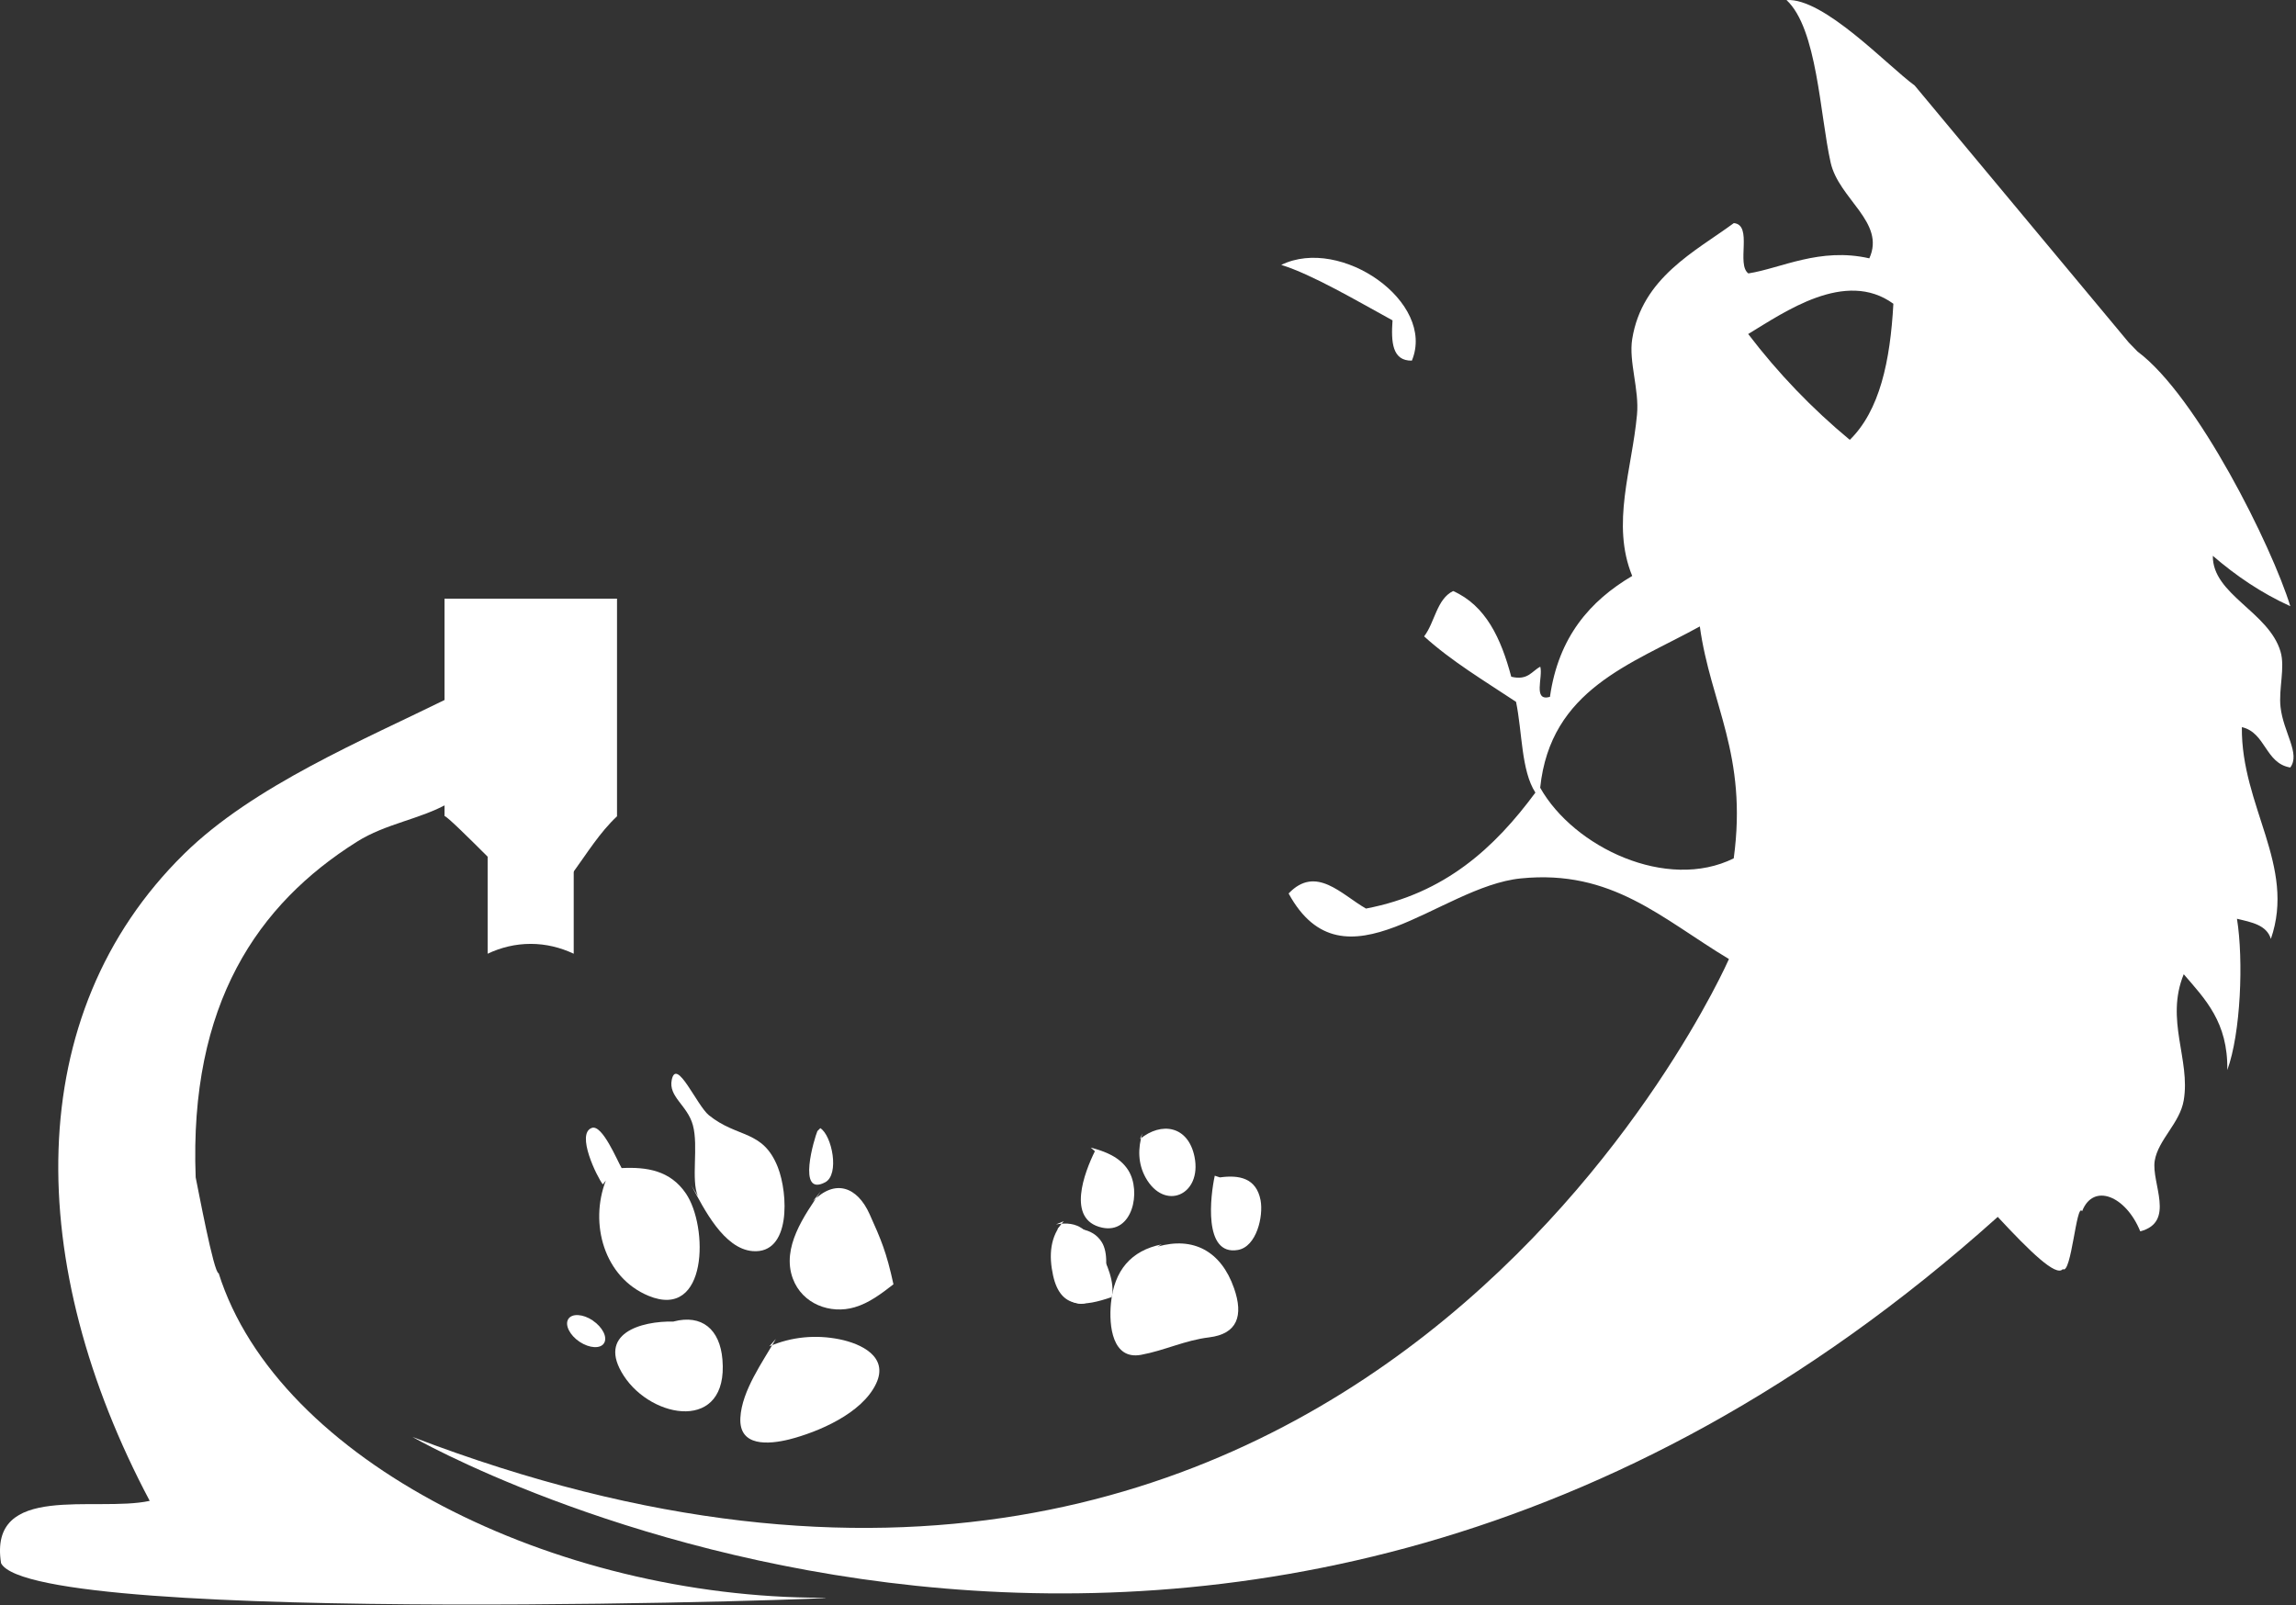 <svg xmlns="http://www.w3.org/2000/svg" width="429" height="300" viewBox="0 0 429 300" fill="none"><rect x="0" y="0" width="429" height="300" fill="#333333" stroke="none"/><path fill-rule="evenodd" clip-rule="evenodd" d="M263.802 67.398C260.122 67.464 259.906 63.916 260.188 59.87C253.456 56.189 245.182 51.298 239.396 49.507C250.554 44.052 268.329 56.488 263.802 67.398Z" fill="white"></path><path fill-rule="evenodd" clip-rule="evenodd" d="M427.92 143.454C429.876 140.851 426.643 136.904 426.112 132.146C425.731 128.763 426.991 124.751 426.112 121.783C423.924 114.338 413.362 111.105 413.461 103.875C417.755 107.573 422.464 110.806 427.936 113.293C424.52 102.184 410.576 74.03 399.401 65.706C398.853 65.126 398.29 64.546 397.742 63.999L357.749 15.98C352.726 12.333 340.771 -0.468 333.807 0.013C339.544 5.336 340.025 21.32 342.047 30.373C343.573 37.204 352.361 41.532 349.277 48.28C340.008 46.174 332.812 50.137 326.677 51.099C324.372 49.424 327.572 42.012 323.958 41.697C316.745 47.003 306.813 51.861 304.973 63.368C304.293 67.58 306.316 72.786 305.868 77.495C304.94 87.693 300.993 97.906 304.973 107.639C297.08 112.299 291.194 119.047 289.602 130.239C286.352 131.151 288.342 126.541 287.795 124.602C286.187 125.431 285.507 127.221 282.373 126.475C280.466 119.329 277.631 113.177 271.513 110.458C268.429 111.967 268.097 116.328 266.091 118.931C271.247 123.607 277.382 127.254 283.268 131.168C284.446 136.838 284.214 144.001 286.883 148.13C279.272 158.426 270.02 166.982 255.23 169.801C250.654 167.198 245.895 161.593 240.772 166.982C251.118 185.917 268.909 165.672 284.18 164.163C301.209 162.456 310.428 171.641 323.046 179.235C323.046 179.235 254.269 336.422 77.053 268.54C77.053 268.54 229.364 356.385 373.054 227.618L373.269 227.419C379.321 233.935 384.196 238.678 385.423 237.185C387.031 238.329 387.96 224.65 389.037 226.358C391.127 221.002 397.212 223.49 399.898 230.122C406.547 228.397 401.937 221.085 402.601 216.94C403.247 212.994 407.31 209.91 408.023 205.632C409.316 198.038 404.524 190.643 408.023 182.071C412.002 186.713 416.313 191.024 416.164 199.978C418.684 193.08 419.215 179.434 417.971 171.708C420.674 172.354 423.509 172.852 424.305 175.471C429.03 161.825 418.734 150.7 418.883 135.893C423.343 136.904 423.244 142.658 427.92 143.437V143.454ZM353.77 56.769C353.19 67.481 351.217 76.733 345.629 82.204C338.582 76.368 332.248 69.769 326.644 62.423C333.359 58.378 344.8 50.236 353.77 56.769ZM287.778 147.218C289.702 128.796 304.807 124.137 317.607 117.074C319.614 131.632 326.578 141.017 323.941 160.416C311.456 166.617 294.063 158.36 287.778 147.218Z" fill="white"></path><path fill-rule="evenodd" clip-rule="evenodd" d="M153.689 298.601C103.748 298.601 51.933 273.116 40.857 237.949C39.961 238.065 36.927 221.716 36.562 220.041C35.319 187.576 48.202 168.956 66.656 157.333C72.095 153.884 78.561 153.121 83.851 150.087V130.438C67.916 138.298 47.323 146.87 34.423 159.554C3.749 189.698 4.628 236.473 27.973 280.495C17.892 282.684 -2.22 276.93 0.2 292.151C6.468 304.123 165.395 298.601 153.706 298.601H153.689Z" fill="white"></path><path fill-rule="evenodd" clip-rule="evenodd" d="M99.702 168.541C105.489 168.541 108.854 158.56 115.288 152.558V111.885H83.055V152.508C84 152.624 99.271 168.525 99.702 168.525V168.541Z" fill="white"></path><path fill-rule="evenodd" clip-rule="evenodd" d="M99.155 176.4C101.99 176.4 104.693 177.064 107.197 178.241V152.259H91.113V178.241C93.6 177.064 96.303 176.4 99.155 176.4Z" fill="white"></path><path d="M125.866 246.985C119.732 246.853 111.441 249.24 116.548 257.116C121.837 265.291 136.13 267.662 134.986 254.098C134.522 248.411 131.123 245.593 125.866 246.969" fill="white"></path><path d="M113.199 220.621C110.099 228.663 112.851 238.728 121.175 242.176C132.3 246.769 132.367 229.21 128.155 223.042C125.237 218.748 120.876 218.068 116.151 218.3C115.305 216.874 112.553 210.126 110.596 210.789C107.545 211.833 111.558 219.975 112.636 221.351" fill="white"></path><path d="M129.167 221.517C131.538 225.944 135.235 233.372 140.624 233.82C147.82 234.4 147.273 223.059 145.333 218.135C142.548 211.088 137.839 212.762 132.466 208.435C130.195 206.594 126.414 197.574 125.519 201.786C124.839 204.986 128.454 206.545 129.465 210.292C130.543 214.271 129.084 220.423 130.394 223.556" fill="white"></path><path d="M110.745 246.786C112.586 248.029 113.547 249.919 112.868 251.014C112.204 252.108 110.148 251.992 108.291 250.765C106.451 249.538 105.506 247.631 106.169 246.537C106.849 245.426 108.888 245.542 110.745 246.769V246.786Z" fill="white"></path><path d="M144.968 250.218C142.564 254.463 138.601 259.868 138.336 264.975C138.037 270.463 143.691 269.933 147.422 269.021C152.844 267.645 161.068 264.179 163.704 258.575C166.092 253.518 160.852 251.114 156.873 250.301C152.446 249.406 147.903 249.82 143.758 251.611" fill="white"></path><path d="M153.358 222.645C150.307 227.138 145.979 233.124 148.135 238.944C149.909 243.736 155.165 245.643 159.675 244.316C162.377 243.537 164.715 241.746 166.937 240.022C165.644 234.019 164.583 231.582 162.494 226.939C160.189 221.783 156.044 220.257 151.882 224.502" fill="white"></path><path d="M152.728 211.386C152.197 212.613 148.815 223.789 154.187 220.953C156.906 219.511 155.464 212.232 153.275 210.839" fill="white"></path><path d="M198.772 228.216C196.153 231.035 195.954 234.682 196.766 238.38C198.192 244.813 202.586 244.167 207.726 242.409C208.356 239.706 206.797 236.075 205.521 233.787C203.365 229.94 201.541 228.083 197.313 228.829" fill="white"></path><path d="M226.976 219.727C226.18 223.358 224.754 234.732 231.287 233.605C234.785 233.008 236.095 227.304 235.532 224.303C234.736 220.141 231.519 219.544 227.938 220.042" fill="white"></path><path d="M198.474 228.763C196.716 232.759 195.34 240.535 200.099 243.138C205.521 246.123 208.14 235.859 205.885 232.178C204.078 229.244 200.513 229.426 197.562 229.691" fill="white"></path><path d="M204.576 215.15C202.652 219.046 199.187 227.95 205.902 229.426C211.606 230.686 213.297 222.677 210.827 218.731C209.251 216.211 206.482 215.183 203.796 214.47" fill="white"></path><path d="M212.998 212.878C217.011 209.579 222.018 210.375 223.196 216.211C224.622 223.324 217.591 226.458 214.043 220.058C212.617 217.471 212.584 214.619 213.446 211.817" fill="white"></path><path d="M217.061 232.56C211.324 233.72 208.174 237.434 207.577 243.553C207.163 247.847 207.859 254.181 213.198 253.203C217.559 252.407 221.389 250.484 225.932 249.936C231.188 249.29 232.382 245.907 230.575 240.751C228.154 233.82 222.964 231.067 216.299 232.974" fill="white"></path></svg>